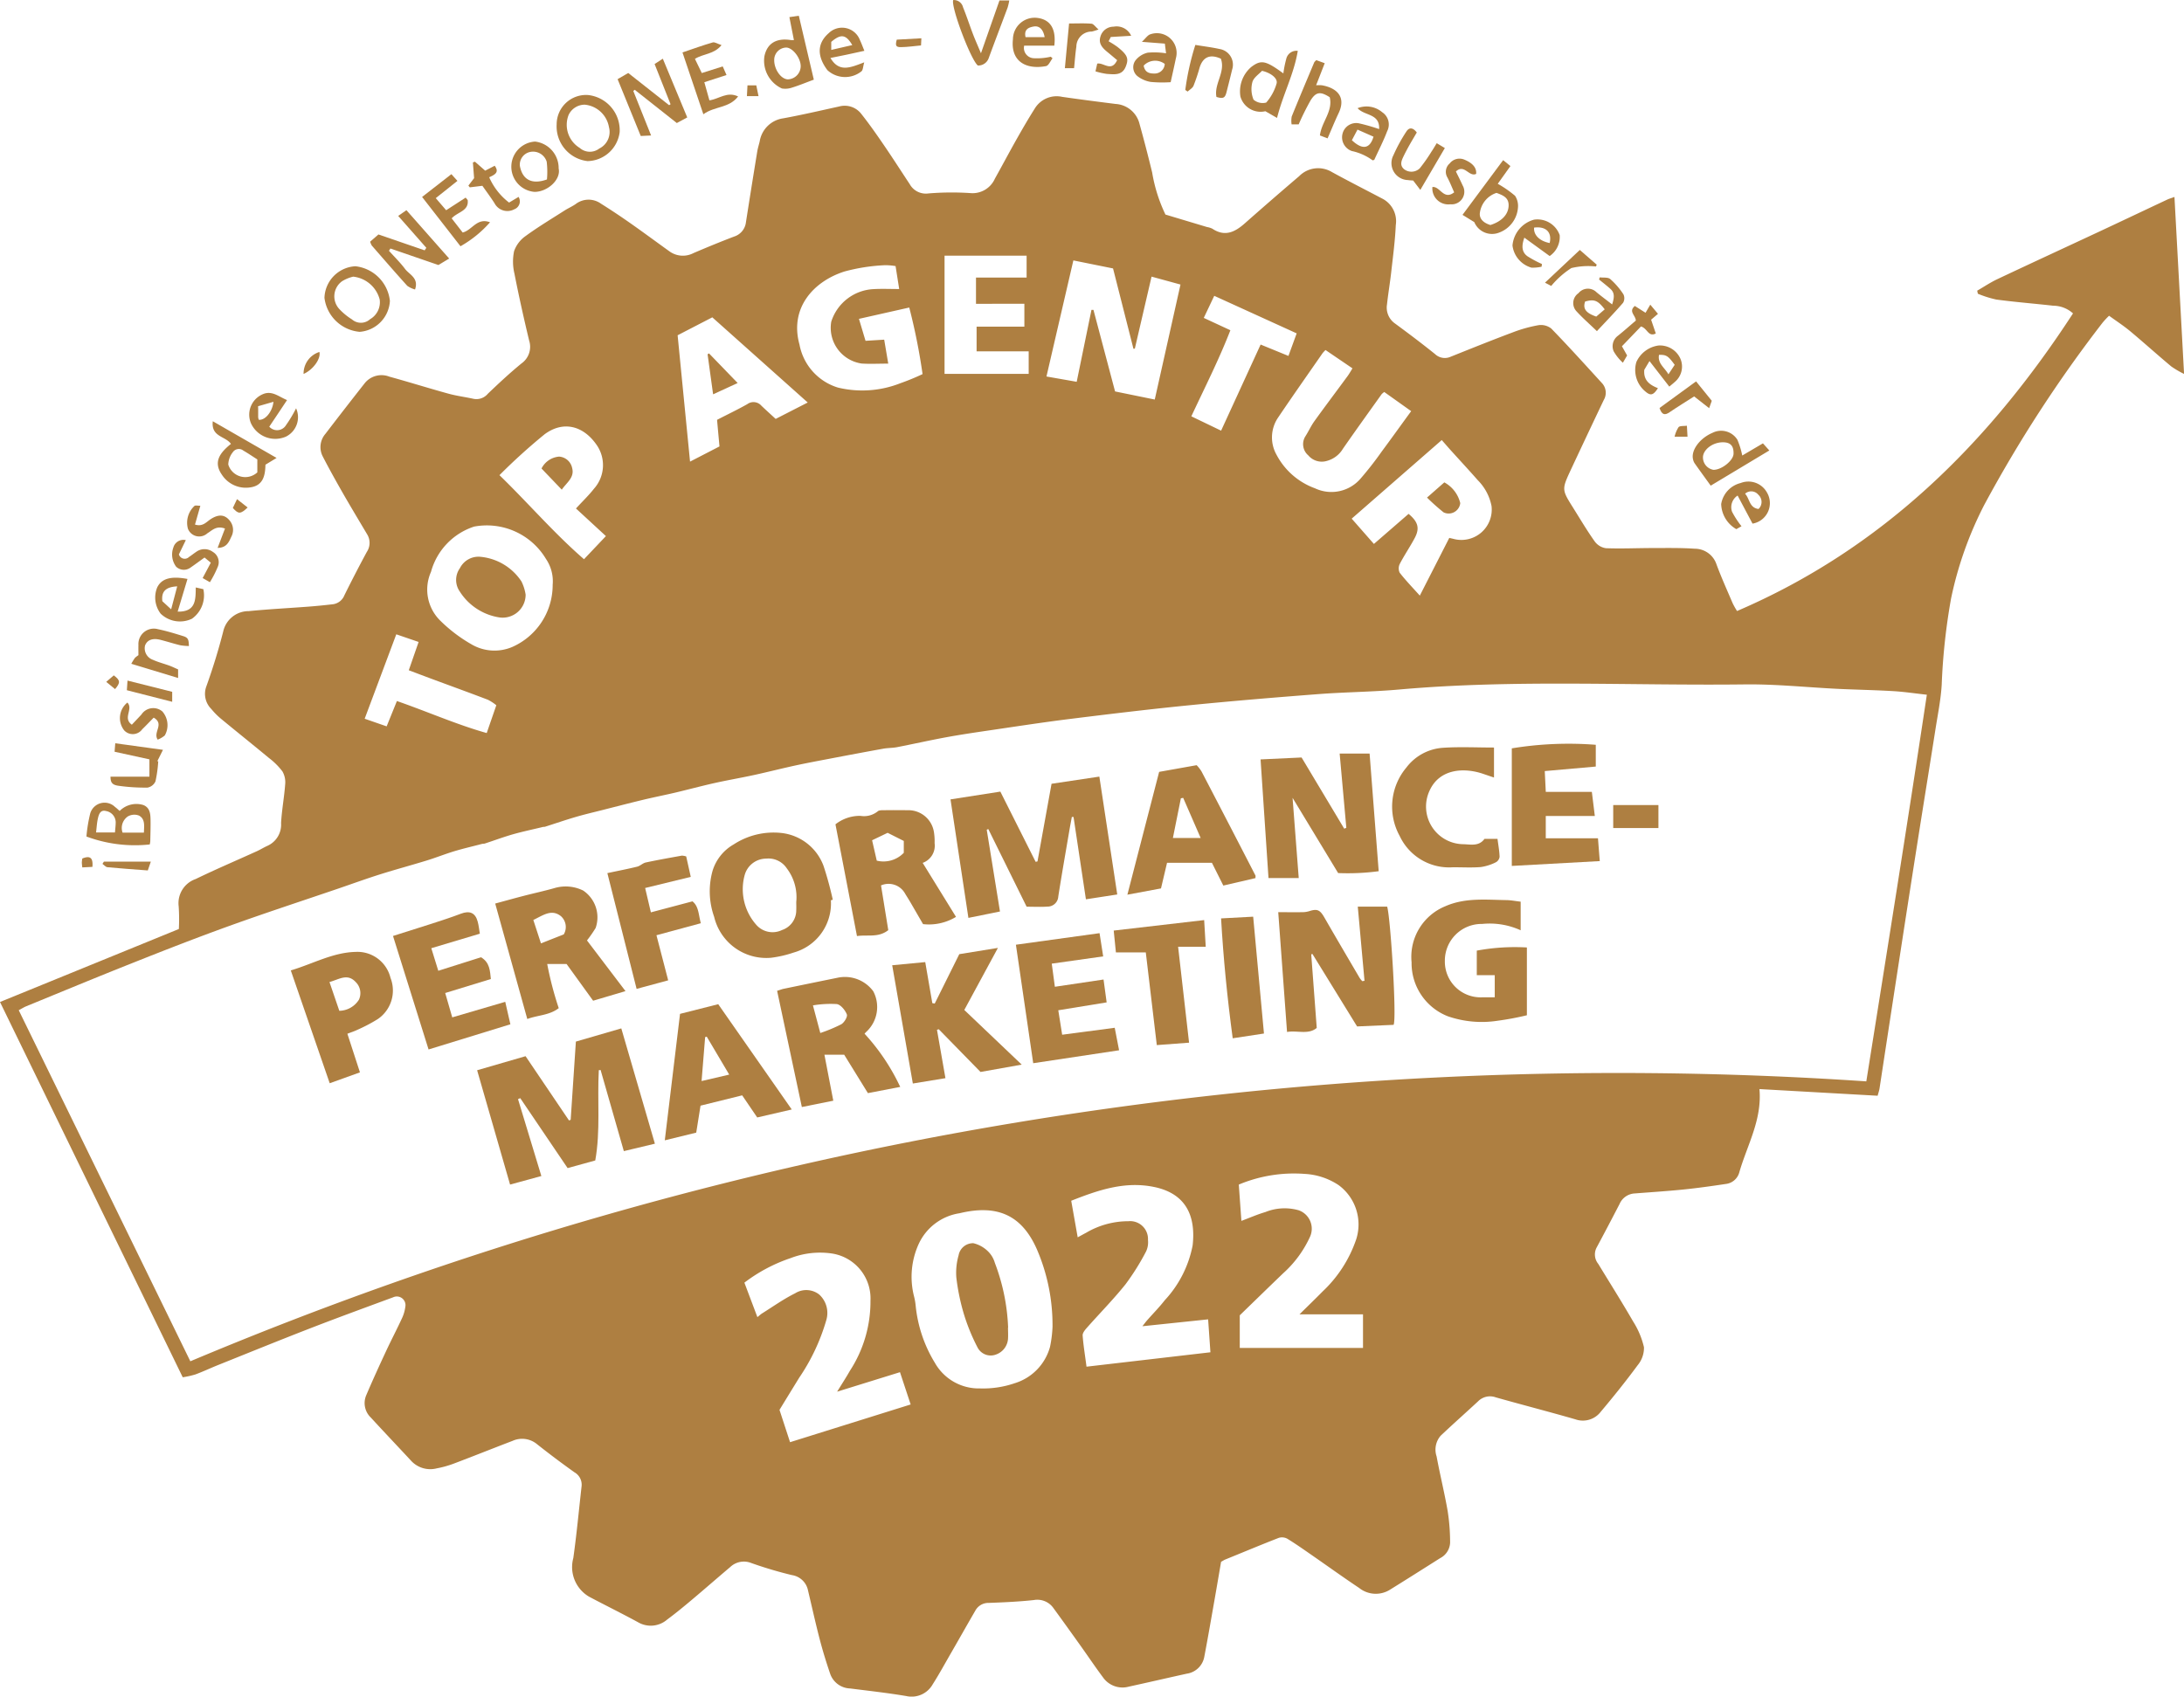 <svg height="140.314" viewBox="0 0 180.584 140.314" width="180.584" xmlns="http://www.w3.org/2000/svg" xmlns:xlink="http://www.w3.org/1999/xlink"><clipPath id="a"><path d="m0 0h180.584v140.314h-180.584z"/></clipPath><g clip-path="url(#a)" fill="#ae7f41"><path d="m14.788 85.823a16.059 16.059 0 0 0 -.013-1.868 2.112 2.112 0 0 1 1.4-2.264c1.666-.808 3.372-1.534 5.058-2.3.3-.137.583-.316.885-.451a1.918 1.918 0 0 0 1.123-1.881c.058-1.068.259-2.127.338-3.194a1.8 1.8 0 0 0 -.227-1.078 5.754 5.754 0 0 0 -1.113-1.108c-1.306-1.085-2.634-2.143-3.943-3.225a6.012 6.012 0 0 1 -.824-.828 1.764 1.764 0 0 1 -.409-1.873c.533-1.483 1-2.995 1.39-4.521a2.15 2.15 0 0 1 2.112-1.7c1.649-.164 3.307-.246 4.961-.373.661-.05 1.32-.117 1.979-.193a1.188 1.188 0 0 0 .97-.742q.895-1.81 1.855-3.588a1.349 1.349 0 0 0 .039-1.437c-.647-1.09-1.3-2.175-1.934-3.275-.6-1.048-1.189-2.1-1.743-3.174a1.674 1.674 0 0 1 .211-1.875q1.619-2.116 3.267-4.209a1.777 1.777 0 0 1 2.027-.525c1.636.449 3.255.958 4.89 1.408.672.185 1.37.27 2.052.422a1.229 1.229 0 0 0 1.2-.419c.9-.861 1.817-1.717 2.782-2.506a1.684 1.684 0 0 0 .629-1.9c-.44-1.835-.851-3.678-1.214-5.529a4.27 4.27 0 0 1 -.029-1.854 2.552 2.552 0 0 1 .954-1.254c1.038-.759 2.147-1.422 3.232-2.117.3-.189.624-.329.911-.53a1.752 1.752 0 0 1 2.084-.031c.825.517 1.637 1.059 2.434 1.618 1.086.762 2.152 1.552 3.229 2.326a1.891 1.891 0 0 0 1.988.146c1.112-.476 2.23-.936 3.36-1.367a1.41 1.41 0 0 0 .98-1.19q.456-2.917.932-5.831c.047-.288.137-.568.205-.852a2.291 2.291 0 0 1 1.954-1.907c1.553-.284 3.092-.644 4.635-.983a1.731 1.731 0 0 1 1.83.643c.665.839 1.278 1.721 1.883 2.606.716 1.047 1.4 2.117 2.1 3.175a1.526 1.526 0 0 0 1.558.771 23.61 23.61 0 0 1 3.455-.028 2.017 2.017 0 0 0 2.03-1.191c.609-1.09 1.192-2.194 1.806-3.281.479-.848.969-1.693 1.491-2.516a2.114 2.114 0 0 1 2.272-.97c1.467.212 2.938.4 4.408.586a2.17 2.17 0 0 1 1.983 1.648q.556 2 1.044 4.016a12.934 12.934 0 0 0 1.1 3.484l3.435 1.031a1.656 1.656 0 0 1 .445.14c1.033.689 1.862.28 2.673-.436q2.237-1.977 4.508-3.914a2.2 2.2 0 0 1 2.7-.338c1.4.768 2.832 1.494 4.248 2.24a2.1 2.1 0 0 1 1.037 2.144c-.057 1.282-.228 2.561-.372 3.839-.1.91-.256 1.815-.355 2.725a1.606 1.606 0 0 0 .668 1.583c1.116.82 2.222 1.655 3.3 2.521a1.173 1.173 0 0 0 1.29.226c1.7-.68 3.4-1.366 5.12-2.01a11.519 11.519 0 0 1 2.137-.6 1.382 1.382 0 0 1 1.068.276c1.426 1.468 2.8 2.989 4.18 4.5a1.174 1.174 0 0 1 .16 1.411q-1.369 2.876-2.719 5.762c-.765 1.643-.757 1.649.2 3.173.58.926 1.137 1.869 1.769 2.758a1.4 1.4 0 0 0 .922.563c1.3.05 2.606-.013 3.909-.014 1.149 0 2.3-.023 3.447.057a1.887 1.887 0 0 1 1.788 1.28c.406 1.1.889 2.165 1.348 3.242a6.723 6.723 0 0 0 .356.63c12-5.151 20.773-13.843 27.78-24.614a2.458 2.458 0 0 0 -1.639-.636c-1.567-.177-3.141-.3-4.7-.509a8.886 8.886 0 0 1 -1.529-.482q-.028-.125-.055-.251c.553-.32 1.087-.681 1.662-.952 2.823-1.333 5.658-2.639 8.486-3.961 1.857-.868 3.708-1.749 5.563-2.62.153-.071.318-.118.6-.22.265 4.879.525 9.672.794 14.637a7.763 7.763 0 0 1 -1.058-.62c-1.138-.952-2.24-1.947-3.38-2.9-.548-.456-1.15-.848-1.762-1.293a6.958 6.958 0 0 0 -.534.57 109.565 109.565 0 0 0 -9.78 15.061 30.435 30.435 0 0 0 -2.75 7.749 51.627 51.627 0 0 0 -.775 7.141c-.073 1.22-.32 2.431-.51 3.642-.468 2.983-.953 5.963-1.423 8.946q-.718 4.561-1.419 9.124-.9 5.835-1.788 11.67c-.029.186-.095.367-.158.607l-9.772-.551c.23 2.559-1.036 4.666-1.675 6.919a1.31 1.31 0 0 1 -1.117.93c-1.155.173-2.312.337-3.474.455-1.358.138-2.72.224-4.081.33a1.445 1.445 0 0 0 -1.222.875q-.946 1.83-1.911 3.63a1.229 1.229 0 0 0 .153 1.319c.962 1.585 1.954 3.152 2.879 4.757a6.843 6.843 0 0 1 .9 2.14 2.248 2.248 0 0 1 -.519 1.479c-.971 1.319-2 2.6-3.054 3.853a1.865 1.865 0 0 1 -2.1.626c-2.19-.633-4.4-1.2-6.591-1.82a1.384 1.384 0 0 0 -1.45.329c-1.029.954-2.08 1.884-3.1 2.85a1.755 1.755 0 0 0 -.332 1.708c.279 1.514.653 3.011.916 4.527a16.891 16.891 0 0 1 .2 2.607 1.509 1.509 0 0 1 -.82 1.278c-1.386.877-2.771 1.756-4.165 2.62a2.207 2.207 0 0 1 -2.536-.153c-1.314-.876-2.594-1.8-3.893-2.7-.674-.467-1.343-.941-2.042-1.368a.911.911 0 0 0 -.7-.078c-1.491.579-2.968 1.2-4.448 1.8-.071.029-.136.074-.333.185-.166.965-.344 2.016-.528 3.066-.281 1.59-.553 3.181-.856 4.767a1.721 1.721 0 0 1 -1.456 1.419c-1.6.353-3.2.725-4.8 1.074a1.967 1.967 0 0 1 -2.128-.777c-.63-.843-1.217-1.72-1.829-2.577-.748-1.048-1.5-2.1-2.257-3.135a1.625 1.625 0 0 0 -1.631-.674c-1.241.134-2.491.19-3.739.235a1.224 1.224 0 0 0 -1.1.646c-.675 1.163-1.335 2.336-2.006 3.5-.5.862-.973 1.738-1.508 2.576a2 2 0 0 1 -2.193.981c-1.538-.259-3.09-.43-4.638-.627a1.809 1.809 0 0 1 -1.651-1.207c-.32-.939-.614-1.889-.864-2.849-.349-1.338-.646-2.691-.967-4.036a1.6 1.6 0 0 0 -1.335-1.284 33.6 33.6 0 0 1 -3.363-1 1.638 1.638 0 0 0 -1.735.332c-1.073.907-2.13 1.833-3.206 2.737-.657.552-1.321 1.1-2.011 1.609a2.074 2.074 0 0 1 -2.405.222c-1.336-.729-2.706-1.4-4.049-2.113a2.839 2.839 0 0 1 -1.305-3.2c.276-1.964.458-3.941.681-5.912a1.182 1.182 0 0 0 -.588-1.177q-1.573-1.12-3.089-2.321a1.93 1.93 0 0 0 -2.033-.277c-1.64.626-3.269 1.281-4.911 1.9a8.419 8.419 0 0 1 -1.351.372 2.155 2.155 0 0 1 -2.136-.643c-1.1-1.188-2.22-2.362-3.314-3.556a1.651 1.651 0 0 1 -.384-1.843c.518-1.218 1.069-2.422 1.628-3.623.427-.919.9-1.819 1.325-2.739a3.18 3.18 0 0 0 .28-.949.717.717 0 0 0 -1.009-.793c-2.288.845-4.579 1.682-6.854 2.564-2.546.987-5.076 2.018-7.611 3.034-.633.254-1.251.548-1.89.783a7.51 7.51 0 0 1 -1.04.232l-15.109-31.037zm.949 35.751a304.223 304.223 0 0 1 138.579-23.151c1.695-10.646 3.391-21.248 5.005-31.977-1.051-.116-1.934-.251-2.821-.3-1.5-.088-3-.113-4.5-.184-2.571-.123-5.143-.4-7.712-.37-9.525.114-19.06-.423-28.576.421-2.231.2-4.478.212-6.713.383-3.577.274-7.152.572-10.721.927-3.276.327-6.547.721-9.815 1.127-2.2.274-4.4.614-6.594.936-1.212.178-2.426.357-3.631.578-1.355.249-2.7.554-4.052.817-.381.074-.778.061-1.16.13-1.508.272-3.014.557-4.519.844-.932.178-1.864.352-2.79.554-1.131.247-2.254.535-3.385.781-1.082.235-2.174.421-3.254.662-1.111.249-2.21.547-3.318.808-.864.2-1.737.373-2.6.581-1.128.271-2.25.564-3.374.849-.731.186-1.468.356-2.191.569-.849.249-1.687.537-2.53.806-.055.017-.118 0-.174.018-.82.2-1.647.372-2.458.6-.791.227-1.565.514-2.347.771-.073.024-.157.011-.232.031-.76.2-1.525.375-2.276.6-.773.234-1.525.536-2.3.774-1.278.393-2.572.739-3.847 1.142-1.169.369-2.322.789-3.483 1.186-2.989 1.02-5.991 2-8.961 3.071-2.678.965-5.331 2-7.977 3.054-2.957 1.173-5.895 2.393-8.839 3.6-.192.078-.369.193-.622.327l14.189 29.035m71.29-2.893a15.805 15.805 0 0 0 -1.289-6.359c-1.291-2.947-3.4-3.714-6.4-2.992a4.458 4.458 0 0 0 -3.379 2.547 6.548 6.548 0 0 0 -.392 4.291 5.166 5.166 0 0 1 .144.806 11.161 11.161 0 0 0 1.588 4.726 4.168 4.168 0 0 0 3.738 2.118 8.018 8.018 0 0 0 2.858-.429 4.34 4.34 0 0 0 2.926-3.013 10.251 10.251 0 0 0 .208-1.691m-17.815 5.405c.4-.647.747-1.179 1.06-1.732a10.5 10.5 0 0 0 1.7-5.8 3.758 3.758 0 0 0 -3.168-3.895 6.763 6.763 0 0 0 -3.449.383 13.26 13.26 0 0 0 -3.808 2.025l1.075 2.851c.175-.14.272-.235.385-.306.905-.565 1.781-1.193 2.733-1.664a1.731 1.731 0 0 1 1.993.1 2.062 2.062 0 0 1 .58 2.139 16.665 16.665 0 0 1 -2.232 4.739c-.549.894-1.1 1.789-1.631 2.662l.873 2.673 9.972-3.12-.883-2.67-5.2 1.613m33.437-14.129c.731-.273 1.34-.543 1.973-.726a4.245 4.245 0 0 1 2.755-.149 1.615 1.615 0 0 1 .947 2.173 9.152 9.152 0 0 1 -2.236 3.045c-1.209 1.163-2.41 2.334-3.581 3.469v2.7h10.19v-2.779h-5.252c.713-.706 1.315-1.284 1.9-1.881a10.594 10.594 0 0 0 2.793-4.333 4.038 4.038 0 0 0 -1.463-4.478 5.591 5.591 0 0 0 -2.8-.924 11.8 11.8 0 0 0 -5.448.884c.073 1.021.142 1.986.215 3m-14.071-1.66c.179 1.009.349 1.972.535 3.022.282-.152.479-.264.682-.369a6.882 6.882 0 0 1 3.513-.964 1.475 1.475 0 0 1 1.616 1.548 1.788 1.788 0 0 1 -.161.962 20.009 20.009 0 0 1 -1.7 2.714c-1 1.248-2.129 2.391-3.19 3.59-.16.18-.364.432-.35.636.059.826.2 1.647.319 2.581l10.246-1.191c-.061-.867-.12-1.724-.19-2.723l-5.435.569c.178-.224.275-.359.385-.484.49-.557 1.014-1.087 1.469-1.671a9.215 9.215 0 0 0 2.3-4.531c.269-2.369-.5-4.278-3.183-4.831-2.426-.5-4.616.255-6.861 1.141m1.674-73.681h.17l1.787 6.745 3.281.67 2.128-9.511-2.392-.655c-.483 2.08-.932 4.016-1.382 5.952l-.115.017-1.688-6.646-3.281-.663c-.746 3.219-1.465 6.321-2.224 9.6l2.5.439c.424-2.066.822-4.005 1.22-5.945m27.153 23.624 2.434-4.768c.054.013.241.052.425.1a2.509 2.509 0 0 0 3.069-2.733 4.152 4.152 0 0 0 -1.134-2.136c-.733-.835-1.491-1.65-2.236-2.475-.218-.242-.43-.488-.747-.849l-7.446 6.5 1.837 2.092 2.867-2.487c.8.668.935 1.2.5 2.011-.385.722-.85 1.4-1.228 2.126a.836.836 0 0 0 -.007.73c.486.627 1.042 1.2 1.663 1.893m-71.7-.888a3.284 3.284 0 0 0 -.551-2.142 5.7 5.7 0 0 0 -5.941-2.679 5.441 5.441 0 0 0 -3.567 3.743 3.6 3.6 0 0 0 .79 4.06 12.386 12.386 0 0 0 2.545 1.928 3.75 3.75 0 0 0 3.388.223 5.606 5.606 0 0 0 3.337-5.134m28.353-26.365a5.241 5.241 0 0 0 -.849-.073 15.256 15.256 0 0 0 -3.37.519c-2.583.819-4.563 3.037-3.726 6.046a4.6 4.6 0 0 0 3.181 3.557 8.572 8.572 0 0 0 5.159-.36 18.882 18.882 0 0 0 1.836-.755 50.19 50.19 0 0 0 -1.1-5.506l-4.16.937q.27.9.544 1.816l1.544-.095c.108.641.208 1.231.335 1.982-.846 0-1.525.039-2.2-.008a2.984 2.984 0 0 1 -2.514-3.455 3.863 3.863 0 0 1 3.513-2.7c.671-.039 1.347-.007 2.106-.007l-.3-1.9m40.41 10.413a1.548 1.548 0 0 0 -.216.18c-1.075 1.508-2.159 3.01-3.214 4.532a2.209 2.209 0 0 1 -1.314.989 1.454 1.454 0 0 1 -1.539-.455 1.217 1.217 0 0 1 -.234-1.589c.261-.409.462-.859.745-1.251.9-1.25 1.829-2.481 2.741-3.723.144-.2.262-.41.4-.636l-2.228-1.515a2.785 2.785 0 0 0 -.241.257c-1.244 1.793-2.5 3.575-3.72 5.387a2.919 2.919 0 0 0 -.1 3 5.846 5.846 0 0 0 3.19 2.792 3.179 3.179 0 0 0 3.786-.823 27.881 27.881 0 0 0 1.726-2.211c.811-1.091 1.6-2.2 2.441-3.347l-2.229-1.587m-58.425-4.693c.341 3.466.677 6.887 1.028 10.454l2.434-1.257c-.072-.778-.138-1.486-.2-2.2.885-.456 1.712-.85 2.506-1.3a.861.861 0 0 1 1.157.133c.378.359.766.709 1.182 1.092l2.651-1.357-7.89-7.044-2.864 1.481m24.667-2.6v-2.17h4.185v-1.81h-6.785v9.777h6.957v-1.865h-4.307v-2.041h3.95v-1.893zm-33.077 16.929c.581-.632 1.074-1.1 1.49-1.635a2.925 2.925 0 0 0 .215-3.63c-1.1-1.589-2.761-2.015-4.3-.871a49.082 49.082 0 0 0 -3.73 3.379c2.4 2.331 4.51 4.8 6.99 6.952l1.812-1.912-2.474-2.283m59.593-14.482-6.819-3.107-.866 1.826 2.2 1.021c-.948 2.442-2.117 4.736-3.228 7.119l2.461 1.186 3.268-7.122 2.3.941.68-1.863m-74.447 24.884-2.615 6.985 1.817.631c.321-.792.578-1.427.848-2.095 2.564.89 4.939 1.949 7.426 2.648l.794-2.3a3.871 3.871 0 0 0 -.7-.456c-1.548-.59-3.105-1.155-4.659-1.731-.612-.227-1.222-.459-1.879-.707l.813-2.34-1.847-.633" transform="translate(0 -8.989)"/><path d="m65.788 38.985 3.824 1.315.141-.207-2.327-2.639.68-.475 3.534 4-.888.536-3.97-1.366-.119.188c.447.5.93.968 1.329 1.5.353.473 1.156.744.827 1.7a2.071 2.071 0 0 1 -.642-.3c-.993-1.1-1.963-2.219-2.937-3.336a1.517 1.517 0 0 1 -.134-.317l.683-.595" transform="translate(-34.501 -19.596)"/><path d="m111.407 16.672-.857.043-1.914-4.7.88-.51 3.378 2.662.121-.077-1.32-3.327.68-.44 2.019 4.857-.862.464-3.481-2.751-.117.1 1.473 3.684" transform="translate(-57.57 -5.468)"/><path d="m97.917 19.14a2.429 2.429 0 0 1 2.59-2.422 2.93 2.93 0 0 1 2.619 3.065 2.732 2.732 0 0 1 -2.656 2.4 2.889 2.889 0 0 1 -2.553-3.044m2.33-1.622a1.473 1.473 0 0 0 -1.344.852 2.236 2.236 0 0 0 .92 2.723 1.269 1.269 0 0 0 1.618.051 1.527 1.527 0 0 0 .8-1.769 2.248 2.248 0 0 0 -1.993-1.857" transform="translate(-51.889 -8.859)"/><path d="m59.637 46.846a3.225 3.225 0 0 1 2.845 2.866 2.707 2.707 0 0 1 -2.5 2.557 3.215 3.215 0 0 1 -2.911-2.811 2.7 2.7 0 0 1 2.568-2.613m-.191.86a3.139 3.139 0 0 0 -.918.377 1.54 1.54 0 0 0 -.212 2.321 5.155 5.155 0 0 0 1.027.838 1.121 1.121 0 0 0 1.5-.019 1.613 1.613 0 0 0 .793-1.627 2.548 2.548 0 0 0 -2.185-1.889" transform="translate(-30.243 -24.825)"/><path d="m20.442 144.694a11.482 11.482 0 0 1 -5.235-.656 12.149 12.149 0 0 1 .316-1.922 1.235 1.235 0 0 1 2.041-.528c.135.1.259.222.39.335a1.946 1.946 0 0 1 1.965-.487c.549.226.58.742.588 1.235.01.585-.011 1.17-.022 1.755a2.157 2.157 0 0 1 -.043.267m-2.877-.991c.024-.309.06-.576.061-.843a.957.957 0 0 0 -.809-.93c-.483-.127-.6.317-.677.679-.072.345-.09.7-.137 1.094zm2.392.014c.021-.568.115-1.135-.413-1.413a1.072 1.072 0 0 0 -.911.072 1.155 1.155 0 0 0 -.439 1.341z" transform="translate(-8.059 -74.854)"/><path d="m138.5 8.058c-.687.255-1.229.481-1.787.653a1.717 1.717 0 0 1 -.851.076 2.524 2.524 0 0 1 -1.446-2.668c.226-1.069.99-1.53 2.209-1.332a2.022 2.022 0 0 0 .23 0l-.374-1.9.779-.116c.432 1.845.848 3.614 1.24 5.285m-2.152-.022a1.1 1.1 0 0 0 1.065-1.02c.051-.669-.624-1.588-1.185-1.612a1.022 1.022 0 0 0 -1 .953c-.047.789.526 1.65 1.118 1.679" transform="translate(-71.21 -1.47)"/><path d="m303.55 76.846.53.591-4.846 2.91c-.492-.682-.92-1.27-1.339-1.864a.938.938 0 0 1 -.125-.326c-.174-.745.571-1.745 1.62-2.183a1.581 1.581 0 0 1 2.052.581 6.776 6.776 0 0 1 .4 1.3l1.709-1.006m-3.318-.089c-.844 0-1.653.624-1.64 1.266a1.04 1.04 0 0 0 .873 1.012c.684 0 1.642-.772 1.656-1.33.017-.658-.255-.947-.889-.948" transform="translate(-157.784 -40.181)"/><path d="m221.141 14.494-.963-.553a1.735 1.735 0 0 1 -2.063-1.212 2.663 2.663 0 0 1 .9-2.451c.812-.611 1.186-.537 2.651.535a8.606 8.606 0 0 1 .236-1.188.864.864 0 0 1 .956-.676c-.315 1.925-1.23 3.613-1.714 5.545m-1.244-3.894c-.247.271-.684.55-.793.923a2.261 2.261 0 0 0 .094 1.462 1.158 1.158 0 0 0 1.047.24 4.128 4.128 0 0 0 .856-1.57c.121-.42-.453-.881-1.2-1.055" transform="translate(-115.551 -4.742)"/><path d="m260.617 28.181.6.487-1.047 1.466a9.022 9.022 0 0 1 1.431.994 1.526 1.526 0 0 1 .239.987 2.388 2.388 0 0 1 -1.565 2.059 1.589 1.589 0 0 1 -2.045-.87l-.974-.6 3.362-4.528m-.544 2.708a2.014 2.014 0 0 0 -1.39 1.718c-.021.507.405.8.877.942.955-.3 1.515-.9 1.508-1.657-.006-.63-.5-.813-1-1" transform="translate(-136.328 -14.934)"/><path d="m42.694 77.146-.923.561c-.016.863-.173 1.717-1.233 1.873a2.361 2.361 0 0 1 -2.382-1.066c-.746-1.086-.07-1.854.762-2.528-.452-.655-1.654-.565-1.5-1.873l5.273 3.034m-1.591 1.19v-1.066c-.375-.239-.756-.5-1.153-.73a.6.6 0 0 0 -.88.142 1.69 1.69 0 0 0 -.367 1.017 1.468 1.468 0 0 0 2.4.641" transform="translate(-19.823 -39.274)"/><path d="m123.683 10.15-1.829.593.421 1.5c.819-.12 1.454-.756 2.374-.322-.763.987-1.942.792-2.875 1.473l-1.726-5.113c.883-.3 1.682-.591 2.5-.827.167-.048.395.112.729.22-.623.772-1.5.7-2.2 1.138l.567 1.173 1.732-.547.314.715" transform="translate(-63.617 -3.944)"/><path d="m78.017 32.8c.1.9-.832.955-1.325 1.5l.91 1.17c.8-.2 1.17-1.253 2.261-.847a9.4 9.4 0 0 1 -2.443 1.983l-3.174-4.077 2.422-1.885.5.555-1.792 1.428.86 1 1.612-1.044.172.211" transform="translate(-39.345 -16.24)"/><path d="m230.146 17.054-.637-.244c.129-1.118 1.095-2 .81-3.161-.766-.492-1.136-.456-1.588.271a22 22 0 0 0 -.979 1.974h-.584a1.972 1.972 0 0 1 .009-.651c.606-1.5 1.235-2.986 1.861-4.476.021-.05.077-.086.168-.186l.7.254-.712 1.825a3.616 3.616 0 0 1 .471 0c1.159.2 2.056.9 1.392 2.3-.314.663-.589 1.343-.914 2.089" transform="translate(-120.371 -5.608)"/><path d="m169.684 5.416c-.589-.491-2.231-4.838-2.035-5.411a.78.78 0 0 1 .815.6c.293.719.532 1.46.809 2.186.19.5.408.984.672 1.615l.782-2.233.748-2.132h.809a4.661 4.661 0 0 1 -.131.576c-.522 1.405-1.06 2.8-1.575 4.211a.917.917 0 0 1 -.9.591" transform="translate(-88.834)"/><path d="m305.342 88.227-1.23-2.317a1.141 1.141 0 0 0 -.461 1.337 7.4 7.4 0 0 0 .781 1.2l-.427.242a2.481 2.481 0 0 1 -1.252-2.076 2.151 2.151 0 0 1 1.611-1.74 1.753 1.753 0 0 1 2.17.777 1.72 1.72 0 0 1 -1.192 2.582m.5-1.213a.8.8 0 0 0 -.013-1.171.758.758 0 0 0 -1.1-.091c.389.419.341 1.162 1.108 1.262" transform="translate(-160.437 -44.925)"/><path d="m202.43 9.9a10.451 10.451 0 0 1 -1.631-.02 2.4 2.4 0 0 1 -1.132-.494.956.956 0 0 1 -.145-1.287 1.8 1.8 0 0 1 1.014-.64 6.366 6.366 0 0 1 1.515.052c-.031-.242-.059-.455-.1-.8l-1.9-.148c.3-.275.478-.564.714-.628a1.632 1.632 0 0 1 2.1 1.979c-.148.716-.312 1.429-.435 1.99m-2.23-1.373c.091.51.4.659.868.652a.833.833 0 0 0 .874-.793 1.315 1.315 0 0 0 -1.743.141" transform="translate(-105.635 -3.103)"/><path d="m181.565 5.425h-2.488a.852.852 0 0 0 .8 1.043 5.016 5.016 0 0 0 1.4-.125l.145.133c-.177.223-.324.6-.536.643-1.648.311-2.939-.385-2.739-2.214a1.8 1.8 0 0 1 2.033-1.771c1.066.141 1.551.912 1.389 2.291m-.8-.7c-.112-.644-.446-.961-.9-.881s-.819.255-.678.881z" transform="translate(-94.393 -1.652)"/><path d="m147.88 6.784c-.558.122-1.009.223-1.461.319-.429.09-.859.175-1.342.273.732 1.241 1.678.778 2.794.362-.106.367-.1.627-.228.741a2.168 2.168 0 0 1 -2.818-.094c-.848-1.132-.878-2.2.111-3.063a1.575 1.575 0 0 1 2.572.561c.123.258.22.528.373.9m-1-.473c-.53-.9-.951-.935-1.738-.264v.664z" transform="translate(-76.411 -2.582)"/><path d="m93.862 27.15c.188.913-.927 1.92-2 1.918a2.085 2.085 0 0 1 .053-4.16 2.209 2.209 0 0 1 1.943 2.242m-.967.889a7.092 7.092 0 0 0 -.021-1.465 1.18 1.18 0 0 0 -1.431-.793 1.072 1.072 0 0 0 -.788 1.137c.211 1.14.988 1.573 2.24 1.122" transform="translate(-47.666 -13.199)"/><path d="m239.132 20.6c.066-1.308-1.213-1.078-1.781-1.727a2 2 0 0 1 2.034.333 1.214 1.214 0 0 1 .414 1.567c-.31.816-.714 1.6-1.068 2.371-.068.021-.122.054-.139.04a4.51 4.51 0 0 0 -1.717-.767 1.2 1.2 0 0 1 -.777-1.4 1.162 1.162 0 0 1 1.38-.888 15.65 15.65 0 0 1 1.654.473m-2.253.92c.882.829 1.492.71 1.789-.292l-1.324-.585-.464.877" transform="translate(-125.099 -9.926)"/><path d="m290.464 64.182-1.637-2.111-.43.722c-.084.9.479 1.26 1.128 1.52-.386.6-.613.643-1.047.267a2.3 2.3 0 0 1 -.734-2.433 2.361 2.361 0 0 1 1.83-1.363 1.849 1.849 0 0 1 1.819 1.114 1.655 1.655 0 0 1 -.473 1.9c-.113.105-.235.2-.457.388m-.848-2.629c-.132.709.451 1.039.779 1.61l.517-.785c-.546-.748-.692-.839-1.3-.825" transform="translate(-152.439 -32.209)"/><path d="m269.127 41.635-2.095-1.522c-.249.7-.211 1.2.254 1.536a9.247 9.247 0 0 0 1.2.644c-.009.074-.018.148-.028.222a3.383 3.383 0 0 1 -.838.079 2.183 2.183 0 0 1 -1.569-1.832 2.433 2.433 0 0 1 1.776-2.136 1.949 1.949 0 0 1 2.127 1.278 1.915 1.915 0 0 1 -.831 1.731m-1.284-2.354c-.059.617.467 1.122 1.286 1.276.206-.888-.3-1.4-1.286-1.276" transform="translate(-140.991 -20.458)"/><path d="m278.689 53.259c-.634-.611-1.194-1.1-1.688-1.641a.993.993 0 0 1 .161-1.5 1.006 1.006 0 0 1 1.5-.071c.4.328.808.634 1.284 1 .177-.552.233-.952-.146-1.287-.3-.267-.62-.515-.932-.771l.048-.18c.3.039.68-.024.872.139a6.123 6.123 0 0 1 1.09 1.262.741.741 0 0 1 -.025.7c-.691.8-1.434 1.564-2.162 2.343m.642-1.8c-.578-.75-.871-.856-1.621-.644-.2.588.056.947.922 1.244l.7-.6" transform="translate(-146.647 -25.87)"/><path d="m47.718 70.408a1.792 1.792 0 0 1 -.838 2.339 2.209 2.209 0 0 1 -2.9-1.116 1.838 1.838 0 0 1 1.138-2.448c.682-.2 1.2.275 1.851.542-.283.426-.526.791-.769 1.155l-.7 1.045a.863.863 0 0 0 1.387-.131 10.615 10.615 0 0 0 .829-1.387m-3.139-.175c0 .069 0 .137.005.205v.7a1.081 1.081 0 0 0 .047.214c.5.073 1.122-.623 1.218-1.484l-1.272.367" transform="translate(-23.235 -36.637)"/><path d="m29.152 104.448c1.524.027 1.482-.984 1.5-2l.625.141a2.372 2.372 0 0 1 -.94 2.445 2.3 2.3 0 0 1 -2.588-.416 2.2 2.2 0 0 1 -.283-2.18c.361-.722 1.12-.953 2.5-.693l-.813 2.7m-.537-.188.5-1.9c-.96.05-1.326.436-1.228 1.229z" transform="translate(-14.464 -53.863)"/><path d="m208.492 11.63a21.641 21.641 0 0 1 .832-3.726c.768.127 1.384.2 1.988.335a1.311 1.311 0 0 1 1.053 1.71c-.149.623-.306 1.245-.465 1.866-.124.484-.275.557-.832.391-.212-1.086.769-2.056.366-3.163-.891-.407-1.49-.143-1.762.753a14.52 14.52 0 0 1 -.5 1.49c-.083.193-.319.32-.485.477l-.192-.133" transform="translate(-110.487 -4.189)"/><path d="m248.523 23.82.667.4-2.028 3.461-.591-.776c-.126-.01-.281-.012-.432-.038a1.4 1.4 0 0 1 -1.2-2.056 13.371 13.371 0 0 1 1.061-1.944c.243-.39.561-.347.87.066-.212.363-.43.724-.636 1.092-.17.306-.335.615-.485.932-.163.345-.291.7.071 1.011a.993.993 0 0 0 1.29-.065 13.461 13.461 0 0 0 .969-1.379c.139-.2.263-.419.44-.705" transform="translate(-129.723 -11.975)"/><path d="m23.1 113.52a4.353 4.353 0 0 1 .3-.489 2.105 2.105 0 0 1 .289-.222c0-.306-.007-.577 0-.848a1.276 1.276 0 0 1 1.6-1.307c.705.145 1.4.359 2.086.571.41.126.475.262.487.825a4.7 4.7 0 0 1 -.715-.064c-.549-.133-1.087-.308-1.635-.447-.66-.167-1.109.011-1.28.481a1.009 1.009 0 0 0 .652 1.169c.438.2.918.32 1.374.487.235.086.461.2.712.308v.71z" transform="translate(-12.243 -58.621)"/><path d="m19.44 133.542h3.217v-1.434l-2.88-.629c.012-.151.032-.394.056-.7l3.945.541-.471.946h.079a10.688 10.688 0 0 1 -.228 1.66.9.9 0 0 1 -.659.518 15.653 15.653 0 0 1 -2.386-.149c-.546-.073-.674-.282-.674-.753" transform="translate(-10.302 -69.306)"/><path d="m194.486 7.452c-.283-.237-.558-.472-.838-.7-.393-.325-.718-.687-.542-1.248a1.121 1.121 0 0 1 1.089-.82 1.319 1.319 0 0 1 1.451.753l-1.684.1-.182.354a7.808 7.808 0 0 1 .726.461c.84.667.965.971.685 1.65-.3.738-.958.623-1.553.588a5.921 5.921 0 0 1 -.942-.211l.144-.64c.537-.112 1.166.728 1.646-.285" transform="translate(-102.116 -2.477)"/><path d="m286.011 55.406-1.573 1.638.429.761-.351.6a3.873 3.873 0 0 1 -.763-.947 1.068 1.068 0 0 1 .329-1.265c.527-.419 1.029-.869 1.505-1.274-.021-.448-.631-.739-.083-1.209l.885.563.393-.669.636.758-.568.485.388 1.139c-.627.322-.687-.432-1.228-.579" transform="translate(-150.328 -28.406)"/><path d="m255.557 29.168c-.592.278-.974-.86-1.67-.2.179.369.38.758.558 1.156a1.044 1.044 0 0 1 -1.017 1.556 1.32 1.32 0 0 1 -1.485-1.427c.63-.085.924 1.127 1.8.439-.19-.424-.351-.835-.556-1.223a.909.909 0 0 1 .187-1.167 1.027 1.027 0 0 1 1.21-.315c.679.279 1.029.672.975 1.182" transform="translate(-133.505 -14.785)"/><path d="m21.71 123.611c.517.537-.416 1.279.369 1.83.273-.29.534-.564.792-.841a1.166 1.166 0 0 1 1.731-.254 1.721 1.721 0 0 1 .2 1.984 2.089 2.089 0 0 1 -.587.346c-.414-.623.59-1.284-.33-1.819-.313.319-.625.648-.949.964a.965.965 0 0 1 -1.491.088 1.643 1.643 0 0 1 .266-2.3" transform="translate(-11.177 -65.505)"/><path d="m83.554 30.437-1.048.129-.115-.144.472-.616c-.032-.418-.066-.86-.1-1.3l.167-.062.85.742.787-.406c.392.534.036.733-.455.953a5.335 5.335 0 0 0 1.643 2.093l.786-.47a.7.7 0 0 1 -.358 1.026 1.2 1.2 0 0 1 -1.634-.506c-.321-.5-.679-.981-1-1.436" transform="translate(-43.662 -15.072)"/><path d="m35.418 92.449.61-1.6c-.716-.267-1.06.152-1.458.393a1 1 0 0 1 -1.606-.378 1.894 1.894 0 0 1 .548-1.894c.1-.052.248-.008.479-.008l-.443 1.556c.635.2.931-.206 1.283-.438.661-.435 1.179-.408 1.6.127a1.2 1.2 0 0 1 .119 1.321c-.2.437-.386.91-1.128.92" transform="translate(-17.425 -47.135)"/><path d="m31.407 95.022-.571 1.178a.5.5 0 0 0 .829.219c.212-.138.408-.3.62-.44a1.163 1.163 0 0 1 1.367.021.983.983 0 0 1 .418 1.18 8.735 8.735 0 0 1 -.67 1.32l-.6-.343.674-1.27-.518-.429c-.412.3-.783.572-1.162.835a.925.925 0 0 1 -1.187-.076 1.679 1.679 0 0 1 -.227-1.589.862.862 0 0 1 1.033-.607" transform="translate(-16.044 -50.349)"/><path d="m296.231 68.707-.216.61-1.24-.972c-.7.447-1.378.862-2.034 1.309-.39.266-.635.229-.828-.353l3.02-2.2 1.3 1.606" transform="translate(-154.694 -35.559)"/><path d="m275.979 45.344a6 6 0 0 0 -2.038.131 7.239 7.239 0 0 0 -1.663 1.478l-.516-.269 2.879-2.707 1.4 1.218-.064.149" transform="translate(-144.015 -23.305)"/><path d="m187.662 4.121c.663 0 1.261-.03 1.852.019.169.014.32.253.582.477a4.932 4.932 0 0 1 -.556.172 1.261 1.261 0 0 0 -1.278 1.255c-.086.572-.124 1.151-.188 1.773h-.761c.119-1.263.234-2.484.348-3.7" transform="translate(-99.264 -2.179)"/><path d="m22.313 120.547c.022-.317.034-.506.054-.8l3.695.928v.826l-3.748-.958" transform="translate(-11.824 -63.459)"/><path d="m18.143 151.6h3.879l-.25.727c-1.2-.092-2.269-.164-3.338-.267-.145-.014-.275-.181-.411-.277l.12-.184" transform="translate(-9.551 -80.338)"/><path d="m157.663 6.848 2.037-.113c-.012.249-.019.391-.029.591-.57.053-1.106.132-1.642.141-.441.008-.5-.122-.365-.62" transform="translate(-83.516 -3.569)"/><path d="m53.392 63.743a1.875 1.875 0 0 1 1.308-1.818c.141.542-.509 1.467-1.307 1.818" transform="translate(-28.291 -32.816)"/><path d="m295.63 75.81h-1.068a2.443 2.443 0 0 1 .329-.789c.125-.124.417-.079.688-.118.02.351.032.573.051.907" transform="translate(-156.098 -39.694)"/><path d="m42.179 88.513c-.586.56-.763.557-1.223.038l.345-.727.879.689" transform="translate(-21.704 -46.541)"/><path d="m132.341 15.908h-.961c.016-.314.031-.586.047-.894h.728z" transform="translate(-69.622 -7.956)"/><path d="m19.418 119.966-.73-.6.623-.537c.546.409.564.6.107 1.134" transform="translate(-9.903 -62.973)"/><path d="m14.432 151.661a4.094 4.094 0 0 1 -.039-.413 2.761 2.761 0 0 1 .04-.324c.646-.263.9-.065.836.692l-.837.044" transform="translate(-7.627 -79.921)"/><path d="m98.626 190.474-2.568.614-1.921-6.709-.149.016c-.134 2.5.149 5.017-.293 7.465l-2.286.632-3.916-5.785-.185.081 1.93 6.36-2.587.706-2.724-9.454 4.005-1.163 3.591 5.313.139-.052.43-6.469 3.756-1.091c.934 3.209 1.857 6.375 2.778 9.536" transform="translate(-44.476 -95.885)"/><path d="m170.192 141.04q.548 3.385 1.094 6.76l-2.61.528c-.494-3.267-.986-6.524-1.48-9.8l4.121-.643 2.918 5.808.153-.035c.389-2.147.777-4.295 1.162-6.421l3.953-.593 1.48 9.748-2.591.4c-.336-2.235-.68-4.521-1.023-6.808h-.142c-.071.387-.146.774-.212 1.163-.307 1.805-.626 3.608-.908 5.417a.883.883 0 0 1 -.893.831c-.561.041-1.127.009-1.724.009l-3.17-6.423-.127.055" transform="translate(-88.603 -72.415)"/><path d="m221.716 133.067 3.4-.159 3.526 5.89.172-.077c-.181-2.017-.362-4.034-.551-6.138h2.476c.246 3.187.494 6.4.752 9.73a19.259 19.259 0 0 1 -3.353.153l-3.768-6.221c.178 2.322.342 4.452.51 6.635h-2.5c-.218-3.259-.434-6.5-.656-9.812" transform="translate(-117.494 -70.26)"/><path d="m224.845 159.972c.741 0 1.364.006 1.987 0a1.987 1.987 0 0 0 .57-.083c.671-.217.894-.11 1.261.529.961 1.673 1.941 3.335 2.917 5a2.087 2.087 0 0 0 .213.259l.184-.031c-.183-2.016-.365-4.033-.556-6.131h2.429c.277.883.805 9.268.531 9.774l-3.017.132-3.693-5.994-.1.031.456 6.086c-.692.58-1.6.19-2.456.334-.244-3.323-.482-6.573-.727-9.9" transform="translate(-119.153 -84.53)"/><path d="m134.854 152.067a4.215 4.215 0 0 1 -3.075 4.32 9.377 9.377 0 0 1 -1.867.432 4.433 4.433 0 0 1 -4.711-3.387 6.313 6.313 0 0 1 -.132-3.8 3.794 3.794 0 0 1 1.753-2.19 6.025 6.025 0 0 1 3.968-.94 4.207 4.207 0 0 1 3.459 2.727 27.849 27.849 0 0 1 .761 2.791l-.157.042m-2.861.13a3.93 3.93 0 0 0 -.778-2.758 1.819 1.819 0 0 0 -1.708-.814 1.85 1.85 0 0 0 -1.782 1.365 4.437 4.437 0 0 0 .953 4.1 1.788 1.788 0 0 0 2.139.439 1.715 1.715 0 0 0 1.174-1.644c.013-.233 0-.467 0-.685" transform="translate(-66.152 -77.608)"/><path d="m257.317 158.454v2.363a6.19 6.19 0 0 0 -3.185-.524 3.036 3.036 0 0 0 -3.083 3.074 2.955 2.955 0 0 0 3.066 2.995h1.059v-1.833h-1.485v-2.029a17.244 17.244 0 0 1 4.143-.261v5.607a23.934 23.934 0 0 1 -2.433.455 8.593 8.593 0 0 1 -4.095-.368 4.713 4.713 0 0 1 -3.006-4.465 4.521 4.521 0 0 1 2.785-4.637c1.637-.722 3.358-.536 5.065-.509.366.006.731.079 1.168.13" transform="translate(-131.581 -83.879)"/><path d="m97.874 164.62-2.677.794-2.197-3.038h-1.6a27.82 27.82 0 0 0 .953 3.651c-.761.6-1.733.573-2.6.9l-2.653-9.55c.883-.239 1.622-.445 2.365-.637.84-.217 1.688-.4 2.523-.637a3.265 3.265 0 0 1 2.387.2 2.668 2.668 0 0 1 1.027 3.1 11.335 11.335 0 0 1 -.713 1.026l3.191 4.2m-5.112-4.7a1.2 1.2 0 0 0 -.239-1.512c-.775-.609-1.46-.071-2.277.319l.631 1.934z" transform="translate(-46.154 -82.65)"/><path d="m136.684 173.042c.268-.083.409-.14.557-.17q2.23-.462 4.462-.916a2.909 2.909 0 0 1 2.935 1.121 2.793 2.793 0 0 1 -.555 3.338 1.924 1.924 0 0 0 -.164.173 17.4 17.4 0 0 1 2.949 4.4l-2.672.514-1.962-3.178h-1.634c.246 1.28.483 2.508.734 3.805l-2.6.523c-.683-3.211-1.357-6.375-2.045-9.611m3.571 3.489a12.739 12.739 0 0 0 1.735-.722c.246-.145.535-.624.459-.816-.139-.352-.5-.8-.828-.854a8.729 8.729 0 0 0 -1.975.108l.609 2.285" transform="translate(-72.433 -91.096)"/><path d="m154.169 146.9 2.756 4.466a4.3 4.3 0 0 1 -2.725.6c-.339-.587-.7-1.207-1.056-1.823-.137-.235-.286-.463-.428-.7a1.561 1.561 0 0 0 -1.991-.678c.2 1.223.4 2.466.6 3.7-.829.644-1.687.357-2.588.489-.6-3.122-1.19-6.184-1.779-9.242a3.253 3.253 0 0 1 2.065-.7 1.8 1.8 0 0 0 1.421-.367c.11-.11.369-.1.561-.1.644-.011 1.288-.006 1.932 0a2.137 2.137 0 0 1 2.161 1.794 4.784 4.784 0 0 1 .058.932 1.51 1.51 0 0 1 -.987 1.63m-4.181-1.869.385 1.684a2.326 2.326 0 0 0 2.235-.649v-.98l-1.336-.673-1.284.617" transform="translate(-77.878 -75.537)"/><path d="m162.893 171.907 4.75 4.522-3.405.607-3.455-3.533-.146.047c.223 1.28.447 2.561.7 4l-2.695.442c-.58-3.325-1.136-6.507-1.707-9.781l2.732-.261.585 3.393.2.035 2.03-4.084 3.194-.518-2.779 5.131" transform="translate(-83.163 -88.38)"/><path d="m119.89 185.074c-.128.8-.243 1.525-.355 2.229l-2.6.636 1.261-10.459 3.157-.8 6.08 8.708-2.855.66-1.244-1.829-3.441.852m.084-2.035 2.285-.533-1.858-3.138-.133.038c-.095 1.171-.189 2.342-.294 3.633" transform="translate(-61.967 -93.629)"/><path d="m208.894 143.967-2.658.617-.942-1.881h-3.712l-.5 2.117-2.779.518q1.322-5.114 2.626-10.157l3.1-.553a3.042 3.042 0 0 1 .4.511q2.243 4.3 4.465 8.617c.015.03 0 .076 0 .212m-6.832-3.318h2.3l-1.445-3.319-.191.037-.66 3.282" transform="translate(-105.085 -71.344)"/><path d="m268.735 136.817v1.844h4.316c.054.674.1 1.3.15 1.888l-7.275.4v-9.724a29.021 29.021 0 0 1 6.944-.294v1.8l-4.218.374c.03.618.058 1.189.084 1.721h3.809c.075.607.156 1.26.246 1.994z" transform="translate(-140.923 -69.333)"/><path d="m182.523 172.581 4.342-.574.361 1.861-7.1 1.07c-.477-3.262-.943-6.455-1.431-9.8l6.916-.956c.108.683.207 1.307.3 1.921l-4.252.6c.088.655.168 1.249.257 1.913l4.025-.6.257 1.891-4 .652c.1.661.2 1.283.322 2.028" transform="translate(-94.694 -87.005)"/><path d="m72.875 165.342 3.532-1.119c.732.428.744 1.133.816 1.8l-3.775 1.157.582 2.014 4.382-1.285c.166.725.3 1.3.425 1.858l-6.765 2.082-2.94-9.387c1.1-.349 2.151-.675 3.2-1.015.807-.263 1.617-.522 2.409-.825.722-.276 1.194-.088 1.393.652.091.334.124.684.177 1l-4.013 1.2.58 1.873" transform="translate(-36.636 -85.053)"/><path d="m51.147 169.01c1.841-.549 3.459-1.477 5.335-1.53a2.815 2.815 0 0 1 2.911 2.148 2.857 2.857 0 0 1 -1.057 3.41 13.457 13.457 0 0 1 -1.7.892c-.222.11-.463.184-.809.318l1.039 3.193-2.5.9-3.218-9.332m3.2.965.813 2.376a1.957 1.957 0 0 0 1.622-.92 1.288 1.288 0 0 0 -.268-1.459c-.688-.738-1.35-.227-2.167 0" transform="translate(-27.104 -88.752)"/><path d="m252.517 139.045h1.073c.063.494.155.986.173 1.481a.6.6 0 0 1 -.3.453 4.054 4.054 0 0 1 -1.256.4c-.776.063-1.561.011-2.342.02a4.512 4.512 0 0 1 -4.363-2.592 5.021 5.021 0 0 1 .555-5.661 4.133 4.133 0 0 1 3.008-1.63c1.392-.094 2.8-.022 4.235-.022v2.481c-.332-.112-.585-.2-.836-.284-1.646-.581-3.668-.44-4.487 1.361a3.113 3.113 0 0 0 2.753 4.436c.62.009 1.313.212 1.786-.443" transform="translate(-129.769 -69.669)"/><path d="m109.959 153.213.474 2.015 3.438-.91c.53.41.5 1.133.693 1.809l-3.67.993.97 3.731-2.611.706c-.815-3.229-1.6-6.338-2.418-9.574.939-.2 1.708-.346 2.466-.534.251-.062.462-.293.713-.346.989-.212 1.987-.386 2.982-.567a1.44 1.44 0 0 1 .358.067l.376 1.691-3.77.919" transform="translate(-56.615 -79.772)"/><path d="m203.381 161.878c.04.683.083 1.4.13 2.207h-2.284c.306 2.683.6 5.282.906 7.933l-2.668.2c-.306-2.577-.6-5.079-.91-7.666h-2.471c-.066-.659-.124-1.236-.182-1.805l7.478-.868" transform="translate(-103.815 -85.784)"/><path d="m214.787 161.425 2.654-.142c.294 3.188.589 6.384.892 9.663l-2.584.394c-.45-3.352-.772-6.6-.962-9.916" transform="translate(-113.822 -85.469)"/><path d="m0 0h3.738v1.901h-3.738z" transform="translate(133.389 66.582)"/><path d="m172.461 225.7c0 .312.021.626 0 .936a1.483 1.483 0 0 1 -.967 1.281 1.225 1.225 0 0 1 -1.562-.594 16.2 16.2 0 0 1 -1.12-2.743 17.734 17.734 0 0 1 -.624-3.028 5.226 5.226 0 0 1 .188-1.831 1.21 1.21 0 0 1 1.221-1 2.566 2.566 0 0 1 1.256.72 2.155 2.155 0 0 1 .518.9 16.81 16.81 0 0 1 1.1 5.356" transform="translate(-89.114 -115.902)"/><path d="m252.444 84.871a2.656 2.656 0 0 1 1.317 1.716.964.964 0 0 1 -1.374.766 17.114 17.114 0 0 1 -1.374-1.225l1.431-1.258" transform="translate(-133.02 -44.976)"/><path d="m85.978 101.084a1.9 1.9 0 0 1 -2.17 1.884 4.734 4.734 0 0 1 -3.279-2.148 1.667 1.667 0 0 1 .013-1.923 1.72 1.72 0 0 1 1.691-.944 4.576 4.576 0 0 1 3.4 2.039 3.707 3.707 0 0 1 .345 1.093" transform="translate(-42.516 -51.904)"/><path d="m124.921 65.562c-.162-1.173-.309-2.241-.456-3.309l.116-.076 2.37 2.45-2.029.934" transform="translate(-65.958 -32.95)"/><path d="m95.253 81.322a1.784 1.784 0 0 1 1.458-.985 1.18 1.18 0 0 1 1.075.945c.212.785-.455 1.2-.858 1.789l-1.674-1.75" transform="translate(-50.478 -42.573)"/></g></svg>